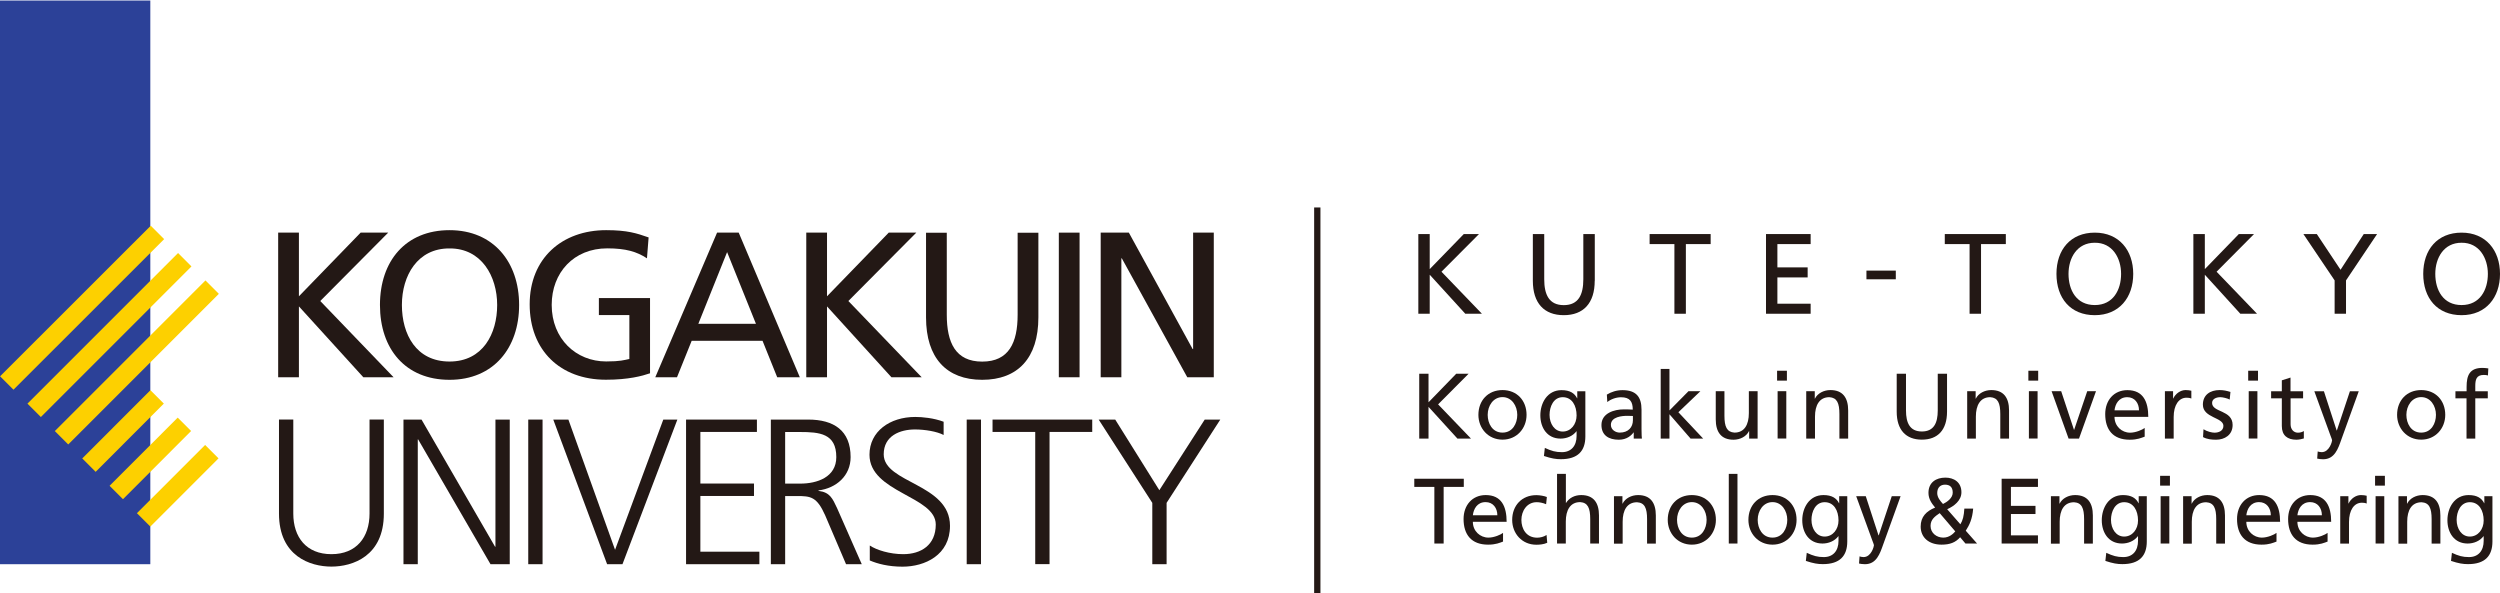 <?xml version="1.0" encoding="UTF-8"?><svg id="_レイヤー_2" xmlns="http://www.w3.org/2000/svg" width="333.79" height="79.18" viewBox="0 0 333.79 79.18"><defs><style>.cls-1{fill:#fdd000;}.cls-2{fill:#231815;}.cls-3{fill:#2c4198;}.cls-4{fill:none;stroke:#231815;stroke-miterlimit:10;stroke-width:.84px;}</style></defs><polygon class="cls-2" points="189.49 49.9 190.73 49.9 190.73 53.71 194.43 49.9 196.08 49.9 192.01 53.99 196.4 58.56 194.59 58.56 190.73 54.32 190.73 58.56 189.49 58.56 189.49 49.9"/><path class="cls-2" d="M200.61,52.08c1.92,0,3.21,1.39,3.21,3.31,0,1.81-1.31,3.31-3.21,3.31s-3.22-1.5-3.22-3.31c0-1.92,1.29-3.31,3.22-3.31m0,5.68c1.36,0,1.97-1.24,1.97-2.37,0-1.2-.73-2.37-1.97-2.37s-1.98,1.16-1.98,2.37c0,1.13,.61,2.37,1.98,2.37"/><path class="cls-2" d="M211.67,58.28c0,1.92-.99,3.03-3.26,3.03-.67,0-1.25-.09-2.27-.43l.12-1.08c.89,.41,1.43,.57,2.28,.57,1.23,0,1.96-.83,1.96-2.17v-.62h-.02c-.5,.66-1.32,.98-2.12,.98-1.81,0-2.7-1.48-2.7-3.11s.92-3.36,2.83-3.36c1.12,0,1.74,.41,2.08,1.09h.02v-.94h1.08v6.05Zm-1.17-2.81c0-1.31-.61-2.44-1.85-2.44s-1.76,1.28-1.76,2.36c0,1.19,.67,2.23,1.76,2.23s1.85-.97,1.85-2.15"/><path class="cls-2" d="M214.55,52.68c.58-.35,1.28-.59,2.08-.59,1.81,0,2.54,.89,2.54,2.61v2.62c0,.72,.03,1.05,.05,1.24h-1.09v-.82h-.03c-.27,.38-.89,.97-1.96,.97-1.36,0-2.32-.6-2.32-1.97,0-1.59,1.74-2.08,2.94-2.08,.46,0,.78,0,1.24,.03,0-1.09-.4-1.65-1.56-1.65-.66,0-1.36,.25-1.84,.64l-.06-.99Zm3.46,2.86c-.25,0-.5-.02-.74-.02-.63,0-2.19,.1-2.19,1.21,0,.67,.65,1.03,1.18,1.03,1.15,0,1.76-.72,1.76-1.66v-.56Z"/><polygon class="cls-2" points="221.73 49.26 222.9 49.26 222.9 54.8 225.44 52.23 227.03 52.23 224.09 55.04 227.4 58.56 225.72 58.56 222.9 55.31 222.9 58.56 221.73 58.56 221.73 49.26"/><path class="cls-2" d="M234.67,58.56h-1.13v-1h-.02c-.35,.72-1.19,1.15-2.07,1.15-1.64,0-2.37-1.02-2.37-2.72v-3.76h1.16v3.27c0,1.48,.32,2.19,1.34,2.26,1.33,0,1.92-1.07,1.92-2.6v-2.93h1.17v6.32Z"/><path class="cls-2" d="M238.58,50.82h-1.31v-1.32h1.31v1.32Zm-1.24,1.41h1.16v6.32h-1.16v-6.32Z"/><path class="cls-2" d="M241.17,52.23h1.13v1h.02c.35-.72,1.19-1.15,2.07-1.15,1.64,0,2.37,1.02,2.37,2.72v3.76h-1.17v-3.27c0-1.48-.32-2.19-1.34-2.26-1.33,0-1.92,1.07-1.92,2.6v2.93h-1.17v-6.32Z"/><path class="cls-2" d="M259.96,54.97c0,2.43-1.23,3.73-3.36,3.73s-3.36-1.3-3.36-3.73v-5.07h1.24v4.91c0,1.66,.52,2.8,2.12,2.8s2.12-1.14,2.12-2.8v-4.91h1.24v5.07Z"/><path class="cls-2" d="M262.65,52.23h1.13v1h.02c.35-.72,1.19-1.15,2.07-1.15,1.64,0,2.37,1.02,2.37,2.72v3.76h-1.17v-3.27c0-1.48-.32-2.19-1.34-2.26-1.33,0-1.92,1.07-1.92,2.6v2.93h-1.16v-6.32Z"/><path class="cls-2" d="M272.13,50.82h-1.31v-1.32h1.31v1.32Zm-1.24,1.41h1.16v6.32h-1.16v-6.32Z"/><polygon class="cls-2" points="277.58 58.56 276.19 58.56 273.92 52.23 275.2 52.23 276.91 57.39 276.93 57.39 278.68 52.23 279.85 52.23 277.58 58.56"/><path class="cls-2" d="M286.35,58.3c-.45,.16-.96,.41-2,.41-2.25,0-3.27-1.36-3.27-3.42,0-1.87,1.18-3.2,2.96-3.2,2.11,0,2.79,1.54,2.79,3.57h-4.51c0,1.25,.98,2.11,2.08,2.11,.77,0,1.66-.4,1.95-.63v1.16Zm-.76-3.51c0-.97-.57-1.76-1.57-1.76-1.14,0-1.61,.94-1.7,1.76h3.27Z"/><path class="cls-2" d="M289.05,52.23h1.09v.98h.02c.31-.66,.98-1.13,1.65-1.13,.35,0,.52,.04,.77,.09v1.04c-.21-.09-.45-.11-.64-.11-1.04,0-1.72,.99-1.72,2.58v2.88h-1.17v-6.32Z"/><path class="cls-2" d="M294.22,57.32c.46,.3,1.12,.45,1.45,.45,.53,0,1.19-.22,1.19-.91,0-1.15-2.74-1.05-2.74-2.83,0-1.31,.98-1.95,2.23-1.95,.55,0,.99,.11,1.45,.25l-.1,1.02c-.26-.16-.95-.32-1.23-.32-.6,0-1.12,.25-1.12,.77,0,1.29,2.74,.92,2.74,2.94,0,1.35-1.08,1.97-2.21,1.97-.6,0-1.2-.06-1.74-.35l.06-1.04Z"/><path class="cls-2" d="M301.48,50.82h-1.31v-1.32h1.31v1.32Zm-1.24,1.41h1.16v6.32h-1.16v-6.32Z"/><path class="cls-2" d="M307.51,53.18h-1.68v3.46c0,.73,.45,1.13,.98,1.13,.36,0,.62-.11,.79-.22v.99c-.26,.07-.62,.17-.99,.17-1.2,0-1.95-.57-1.95-1.83v-3.7h-1.43v-.94h1.43v-1.46l1.16-.37v1.83h1.68v.94Z"/><path class="cls-2" d="M309.43,60.27c.15,.05,.35,.1,.55,.1,1.04,0,1.39-1.44,1.39-1.56,0-.14-.15-.46-.22-.67l-2.15-5.9h1.28l1.7,5.23h.03l1.74-5.23h1.18l-2.33,6.46c-.43,1.21-.89,2.62-2.43,2.62-.37,0-.58-.05-.79-.09l.07-.96Z"/><path class="cls-2" d="M323.27,52.08c1.92,0,3.21,1.39,3.21,3.31,0,1.81-1.31,3.31-3.21,3.31s-3.22-1.5-3.22-3.31c0-1.92,1.29-3.31,3.22-3.31m0,5.68c1.36,0,1.97-1.24,1.97-2.37,0-1.2-.73-2.37-1.97-2.37s-1.98,1.16-1.98,2.37c0,1.13,.61,2.37,1.98,2.37"/><path class="cls-2" d="M329.33,53.18h-1.49v-.94h1.49v-.58c0-1.54,.4-2.54,2.12-2.54,.3,0,.55,.04,.78,.07l-.05,.94c-.14-.05-.36-.07-.56-.07-1,0-1.13,.65-1.13,1.5v.68h1.67v.94h-1.67v5.38h-1.17v-5.38Z"/><polygon class="cls-2" points="191.51 65.01 188.83 65.01 188.83 63.92 195.44 63.92 195.44 65.01 192.75 65.01 192.75 72.57 191.51 72.57 191.51 65.01"/><path class="cls-2" d="M200.68,72.31c-.44,.16-.96,.41-2,.41-2.24,0-3.27-1.36-3.27-3.42,0-1.87,1.18-3.2,2.96-3.2,2.11,0,2.79,1.54,2.79,3.57h-4.51c0,1.25,.98,2.11,2.08,2.11,.77,0,1.66-.4,1.95-.63v1.17Zm-.76-3.51c0-.97-.57-1.76-1.57-1.76-1.14,0-1.61,.94-1.7,1.76h3.27Z"/><path class="cls-2" d="M206.43,67.32c-.45-.19-.89-.27-1.26-.27-1.3,0-2.04,1.17-2.04,2.37,0,1.13,.61,2.37,2.11,2.37,.4,0,.89-.12,1.25-.36l.09,1.04c-.48,.22-1.04,.26-1.46,.26-1.91,0-3.22-1.5-3.22-3.31,0-1.92,1.29-3.31,3.22-3.31,.47,0,1.08,.11,1.41,.25l-.1,.97Z"/><path class="cls-2" d="M207.9,63.27h1.17v3.88h.02c.42-.67,1.15-1.05,2.03-1.05,1.64,0,2.37,1.02,2.37,2.71v3.76h-1.17v-3.27c0-1.47-.32-2.19-1.34-2.26-1.33,0-1.92,1.07-1.92,2.6v2.93h-1.17v-9.3Z"/><path class="cls-2" d="M215.49,66.25h1.13v1h.02c.35-.72,1.19-1.15,2.07-1.15,1.64,0,2.37,1.02,2.37,2.72v3.76h-1.17v-3.27c0-1.47-.32-2.19-1.34-2.25-1.33,0-1.92,1.06-1.92,2.6v2.93h-1.16v-6.32Z"/><path class="cls-2" d="M225.89,66.1c1.92,0,3.21,1.39,3.21,3.31,0,1.81-1.31,3.31-3.21,3.31s-3.22-1.5-3.22-3.31c0-1.92,1.29-3.31,3.22-3.31m0,5.68c1.36,0,1.97-1.24,1.97-2.37,0-1.2-.73-2.37-1.97-2.37s-1.98,1.16-1.98,2.37c0,1.13,.61,2.37,1.98,2.37"/><rect class="cls-2" x="230.82" y="63.27" width="1.16" height="9.3"/><path class="cls-2" d="M236.66,66.1c1.92,0,3.21,1.39,3.21,3.31,0,1.81-1.31,3.31-3.21,3.31s-3.22-1.5-3.22-3.31c0-1.92,1.29-3.31,3.22-3.31m0,5.68c1.36,0,1.97-1.24,1.97-2.37,0-1.2-.73-2.37-1.97-2.37s-1.98,1.16-1.98,2.37c0,1.13,.61,2.37,1.98,2.37"/><path class="cls-2" d="M246.64,72.3c0,1.92-.99,3.02-3.26,3.02-.67,0-1.25-.09-2.27-.43l.12-1.08c.89,.41,1.43,.57,2.28,.57,1.23,0,1.96-.83,1.96-2.17v-.62h-.02c-.5,.66-1.32,.98-2.12,.98-1.81,0-2.7-1.48-2.7-3.11s.92-3.36,2.83-3.36c1.12,0,1.74,.41,2.08,1.09h.02v-.94h1.08v6.05Zm-1.17-2.81c0-1.32-.61-2.44-1.85-2.44s-1.76,1.28-1.76,2.36c0,1.19,.67,2.23,1.76,2.23s1.85-.97,1.85-2.14"/><path class="cls-2" d="M248.26,74.28c.15,.05,.35,.1,.55,.1,1.04,0,1.39-1.44,1.39-1.56,0-.14-.15-.46-.22-.67l-2.15-5.9h1.28l1.7,5.23h.03l1.74-5.23h1.18l-2.33,6.46c-.43,1.21-.89,2.62-2.43,2.62-.37,0-.58-.05-.79-.09l.07-.96Z"/><path class="cls-2" d="M263.45,67.9c-.11,1.4-.5,2.2-.99,2.96l1.51,1.71h-1.55l-.71-.84c-.62,.71-1.38,.99-2.48,.99-1.71,0-2.79-.97-2.79-2.42,0-1.31,.77-2.06,1.93-2.53-.46-.56-.89-1.14-.89-1.97,0-1.39,1.02-2.03,2.26-2.03,1.13,0,2.14,.6,2.14,1.96,0,1.1-.98,1.85-1.9,2.26l1.76,2.01c.33-.53,.47-1.1,.53-2.09h1.17Zm-3.99,3.88c.81,0,1.33-.52,1.6-.83l-2.08-2.44c-.66,.45-1.22,.86-1.22,1.71,0,.95,.81,1.56,1.7,1.56m-.04-4.49c.52-.25,1.3-.78,1.3-1.51,0-.79-.43-1.07-1.03-1.07s-1.04,.37-1.04,1.12c0,.58,.4,1.05,.77,1.46"/><polygon class="cls-2" points="267.25 63.92 272.1 63.92 272.1 65.01 268.49 65.01 268.49 67.54 271.77 67.54 271.77 68.63 268.49 68.63 268.49 71.48 272.1 71.48 272.1 72.57 267.25 72.57 267.25 63.92"/><path class="cls-2" d="M273.84,66.25h1.13v1h.02c.35-.72,1.19-1.15,2.07-1.15,1.64,0,2.37,1.02,2.37,2.72v3.76h-1.17v-3.27c0-1.47-.32-2.19-1.34-2.25-1.33,0-1.92,1.06-1.92,2.6v2.93h-1.17v-6.32Z"/><path class="cls-2" d="M286.63,72.3c0,1.92-.99,3.02-3.26,3.02-.67,0-1.25-.09-2.27-.43l.12-1.08c.89,.41,1.43,.57,2.28,.57,1.23,0,1.96-.83,1.96-2.17v-.62h-.02c-.5,.66-1.32,.98-2.12,.98-1.81,0-2.7-1.48-2.7-3.11s.92-3.36,2.83-3.36c1.12,0,1.74,.41,2.08,1.09h.02v-.94h1.08v6.05Zm-1.17-2.81c0-1.32-.61-2.44-1.85-2.44s-1.76,1.28-1.76,2.36c0,1.19,.67,2.23,1.76,2.23s1.85-.97,1.85-2.14"/><path class="cls-2" d="M289.72,64.84h-1.31v-1.31h1.31v1.31Zm-1.24,1.41h1.16v6.32h-1.16v-6.32Z"/><path class="cls-2" d="M291.48,66.25h1.13v1h.02c.35-.72,1.19-1.15,2.07-1.15,1.64,0,2.37,1.02,2.37,2.72v3.76h-1.17v-3.27c0-1.47-.32-2.19-1.34-2.25-1.33,0-1.92,1.06-1.92,2.6v2.93h-1.16v-6.32Z"/><path class="cls-2" d="M303.95,72.31c-.44,.16-.96,.41-2,.41-2.24,0-3.27-1.36-3.27-3.42,0-1.87,1.18-3.2,2.96-3.2,2.11,0,2.79,1.54,2.79,3.57h-4.51c0,1.25,.98,2.11,2.08,2.11,.77,0,1.66-.4,1.95-.63v1.17Zm-.76-3.51c0-.97-.57-1.76-1.57-1.76-1.14,0-1.61,.94-1.7,1.76h3.27Z"/><path class="cls-2" d="M310.77,72.31c-.44,.16-.96,.41-2,.41-2.24,0-3.27-1.36-3.27-3.42,0-1.87,1.18-3.2,2.96-3.2,2.11,0,2.79,1.54,2.79,3.57h-4.51c0,1.25,.98,2.11,2.08,2.11,.77,0,1.66-.4,1.95-.63v1.17Zm-.76-3.51c0-.97-.57-1.76-1.57-1.76-1.14,0-1.61,.94-1.7,1.76h3.27Z"/><path class="cls-2" d="M312.46,66.25h1.09v.98h.02c.31-.66,.98-1.13,1.65-1.13,.35,0,.52,.04,.77,.09v1.04c-.21-.09-.45-.11-.64-.11-1.04,0-1.72,.99-1.72,2.58v2.88h-1.17v-6.32Z"/><path class="cls-2" d="M318.42,64.84h-1.31v-1.31h1.31v1.31Zm-1.24,1.41h1.16v6.32h-1.16v-6.32Z"/><path class="cls-2" d="M320.24,66.25h1.13v1h.02c.35-.72,1.19-1.15,2.07-1.15,1.64,0,2.37,1.02,2.37,2.72v3.76h-1.17v-3.27c0-1.47-.32-2.19-1.34-2.25-1.33,0-1.92,1.06-1.92,2.6v2.93h-1.17v-6.32Z"/><path class="cls-2" d="M332.78,72.3c0,1.92-.99,3.02-3.26,3.02-.67,0-1.25-.09-2.27-.43l.12-1.08c.89,.41,1.43,.57,2.28,.57,1.23,0,1.96-.83,1.96-2.17v-.62h-.02c-.5,.66-1.32,.98-2.12,.98-1.81,0-2.7-1.48-2.7-3.11s.92-3.36,2.83-3.36c1.12,0,1.74,.41,2.08,1.09h.02v-.94h1.08v6.05Zm-1.17-2.81c0-1.32-.61-2.44-1.85-2.44s-1.76,1.28-1.76,2.36c0,1.19,.67,2.23,1.76,2.23s1.85-.97,1.85-2.14"/><polygon class="cls-2" points="189.37 31.25 190.89 31.25 190.89 35.93 195.44 31.25 197.47 31.25 192.46 36.28 197.86 41.89 195.64 41.89 190.89 36.68 190.89 41.89 189.37 41.89 189.37 31.25"/><path class="cls-2" d="M212.92,37.49c0,2.99-1.51,4.59-4.13,4.59s-4.13-1.6-4.13-4.59v-6.24h1.52v6.04c0,2.04,.64,3.45,2.61,3.45s2.61-1.4,2.61-3.45v-6.04h1.53v6.24Z"/><polygon class="cls-2" points="223.56 32.59 220.25 32.59 220.25 31.25 228.4 31.25 228.4 32.59 225.09 32.59 225.09 41.89 223.56 41.89 223.56 32.59"/><polygon class="cls-2" points="235.79 31.25 241.75 31.25 241.75 32.59 237.31 32.59 237.31 35.7 241.35 35.7 241.35 37.04 237.31 37.04 237.31 40.55 241.75 40.55 241.75 41.89 235.79 41.89 235.79 31.25"/><rect class="cls-2" x="249.2" y="36.13" width="3.92" height="1.16"/><polygon class="cls-2" points="262.97 32.59 259.66 32.59 259.66 31.25 267.81 31.25 267.81 32.59 264.5 32.59 264.5 41.89 262.97 41.89 262.97 32.59"/><path class="cls-2" d="M279.69,31.06c3.23,0,5.13,2.35,5.13,5.51s-1.88,5.51-5.13,5.51-5.12-2.27-5.12-5.51,1.89-5.51,5.12-5.51m0,9.67c2.46,0,3.51-2.04,3.51-4.16s-1.16-4.18-3.51-4.16c-2.35-.01-3.51,2-3.51,4.16s1.05,4.16,3.51,4.16"/><polygon class="cls-2" points="292.85 31.25 294.38 31.25 294.38 35.93 298.92 31.25 300.95 31.25 295.95 36.28 301.35 41.89 299.12 41.89 294.38 36.68 294.38 41.89 292.85 41.89 292.85 31.25"/><polygon class="cls-2" points="311.71 37.44 307.54 31.25 309.33 31.25 312.5 36.02 315.6 31.25 317.38 31.25 313.23 37.44 313.23 41.89 311.71 41.89 311.71 37.44"/><path class="cls-2" d="M328.66,31.06c3.23,0,5.13,2.35,5.13,5.51s-1.88,5.51-5.13,5.51-5.12-2.27-5.12-5.51,1.89-5.51,5.12-5.51m0,9.67c2.46,0,3.51-2.04,3.51-4.16s-1.16-4.18-3.51-4.16c-2.35-.01-3.51,2-3.51,4.16s1.05,4.16,3.51,4.16"/><polygon class="cls-2" points="37.14 31.06 39.91 31.06 39.91 39.56 48.15 31.06 51.83 31.06 42.76 40.19 52.55 50.37 48.51 50.37 39.91 40.91 39.91 50.37 37.14 50.37 37.14 31.06"/><path class="cls-2" d="M60.02,30.73c5.86,0,9.29,4.26,9.29,9.99s-3.4,9.99-9.29,9.99-9.29-4.12-9.29-9.99,3.43-9.99,9.29-9.99m0,17.54c4.45,0,6.36-3.71,6.36-7.55s-2.1-7.58-6.36-7.55c-4.26-.03-6.36,3.62-6.36,7.55s1.91,7.55,6.36,7.55"/><path class="cls-2" d="M86.38,34.49c-1.36-.89-2.82-1.33-5.31-1.33-4.46,0-7.41,3.24-7.41,7.55,0,4.54,3.26,7.55,7.27,7.55,1.91,0,2.41-.19,3.1-.33v-5.86h-4.07v-2.27h6.83v10.04c-1.05,.36-2.88,.86-5.89,.86-6.11,0-10.18-3.93-10.18-10.07s4.32-9.9,10.21-9.9c2.82,0,4.07,.41,5.67,.97l-.22,2.79Z"/><path class="cls-2" d="M95.73,31.06h2.9l8.16,19.31h-3.02l-1.96-4.87h-9.46l-1.96,4.87h-2.9l8.25-19.31Zm1.35,2.6l-3.84,9.57h7.69l-3.85-9.57Z"/><polygon class="cls-2" points="107.65 31.06 110.42 31.06 110.42 39.56 118.66 31.06 122.34 31.06 113.27 40.19 123.06 50.37 119.02 50.37 110.42 40.91 110.42 50.37 107.65 50.37 107.65 31.06"/><path class="cls-2" d="M138.64,42.38c0,5.42-2.74,8.33-7.5,8.33s-7.5-2.91-7.5-8.33v-11.31h2.77v10.96c0,3.71,1.16,6.25,4.73,6.25s4.73-2.54,4.73-6.25v-10.96h2.77v11.31Z"/><rect class="cls-2" x="141.37" y="31.06" width="2.77" height="19.31"/><polygon class="cls-2" points="146.96 31.06 150.72 31.06 159.24 46.61 159.3 46.61 159.3 31.06 162.06 31.06 162.06 50.37 158.52 50.37 149.78 34.49 149.72 34.49 149.72 50.37 146.96 50.37 146.96 31.06"/><path class="cls-2" d="M51.25,68.57c0,5.7-4.18,7.08-7,7.08s-7-1.38-7-7.08v-12.56h1.91v12.56c0,3.16,1.74,5.42,5.09,5.42s5.09-2.27,5.09-5.42v-12.56h1.91v12.56Z"/><polygon class="cls-2" points="53.87 56.02 56.28 56.02 66.1 73 66.15 73 66.15 56.02 68.06 56.02 68.06 75.33 65.49 75.33 55.83 58.67 55.78 58.67 55.78 75.33 53.87 75.33 53.87 56.02"/><rect class="cls-2" x="70.53" y="56.02" width="1.91" height="19.31"/><polygon class="cls-2" points="83.11 75.33 81.06 75.33 73.87 56.02 75.89 56.02 82.12 73.41 88.56 56.02 90.44 56.02 83.11 75.33"/><polygon class="cls-2" points="91.6 56.02 101.06 56.02 101.06 57.67 93.51 57.67 93.51 64.56 100.67 64.56 100.67 66.22 93.51 66.22 93.51 73.66 101.39 73.66 101.39 75.33 91.6 75.33 91.6 56.02"/><path class="cls-2" d="M102.92,56.02h4.98c3.43,0,5.67,1.46,5.67,5.01,0,2.49-1.91,4.15-4.29,4.45v.06c1.55,.19,1.88,1.03,2.49,2.32l3.29,7.47h-2.1l-2.79-6.53c-1.11-2.49-1.94-2.57-3.76-2.57h-1.58v9.1h-1.91v-19.31Zm1.91,8.55h2.02c2.24,0,4.81-.85,4.81-3.54,0-3.16-2.24-3.35-4.87-3.35h-1.96v6.89Z"/><path class="cls-2" d="M116.14,72.84c.89,.6,2.66,1.15,4.46,1.15,2.38,0,4.34-1.22,4.34-3.96,0-3.79-8.85-4.26-8.85-9.32,0-3.1,2.71-5.04,6.11-5.04,.94,0,2.46,.14,3.79,.64v1.77c-.87-.47-2.52-.74-3.82-.74-1.99,0-4.18,.83-4.18,3.32,0,3.87,8.85,3.9,8.85,9.55,0,3.9-3.35,5.45-6.34,5.45-1.88,0-3.35-.39-4.37-.83v-1.98Z"/><rect class="cls-2" x="129.07" y="56.02" width="1.91" height="19.31"/><polygon class="cls-2" points="138.22 57.67 132.52 57.67 132.52 56.02 145.83 56.02 145.83 57.67 140.13 57.67 140.13 75.32 138.22 75.32 138.22 57.67"/><polygon class="cls-2" points="153.85 67.14 146.69 56.02 148.9 56.02 154.79 65.45 160.85 56.02 162.93 56.02 155.76 67.14 155.76 75.33 153.85 75.33 153.85 67.14"/><rect class="cls-3" y=".07" width="20.07" height="75.26"/><rect class="cls-1" x="-3.26" y="39.82" width="28.44" height="2.53" transform="translate(-25.83 19.77) rotate(-44.98)"/><rect class="cls-1" x=".39" y="43.47" width="28.44" height="2.53" transform="translate(-27.35 23.43) rotate(-45)"/><rect class="cls-1" x="4.05" y="47.13" width="28.44" height="2.53" transform="translate(-28.87 27.09) rotate(-45)"/><rect class="cls-1" x="9.98" y="56.29" width="12.88" height="2.53" transform="translate(-35.89 28.48) rotate(-45.02)"/><rect class="cls-1" x="13.64" y="59.94" width="12.87" height="2.53" transform="translate(-37.41 32.14) rotate(-45.02)"/><rect class="cls-1" x="17.29" y="63.59" width="12.88" height="2.53" transform="translate(-38.92 35.8) rotate(-45.02)"/><line class="cls-4" x1="175.88" y1="27.7" x2="175.88" y2="79.18"/></svg>